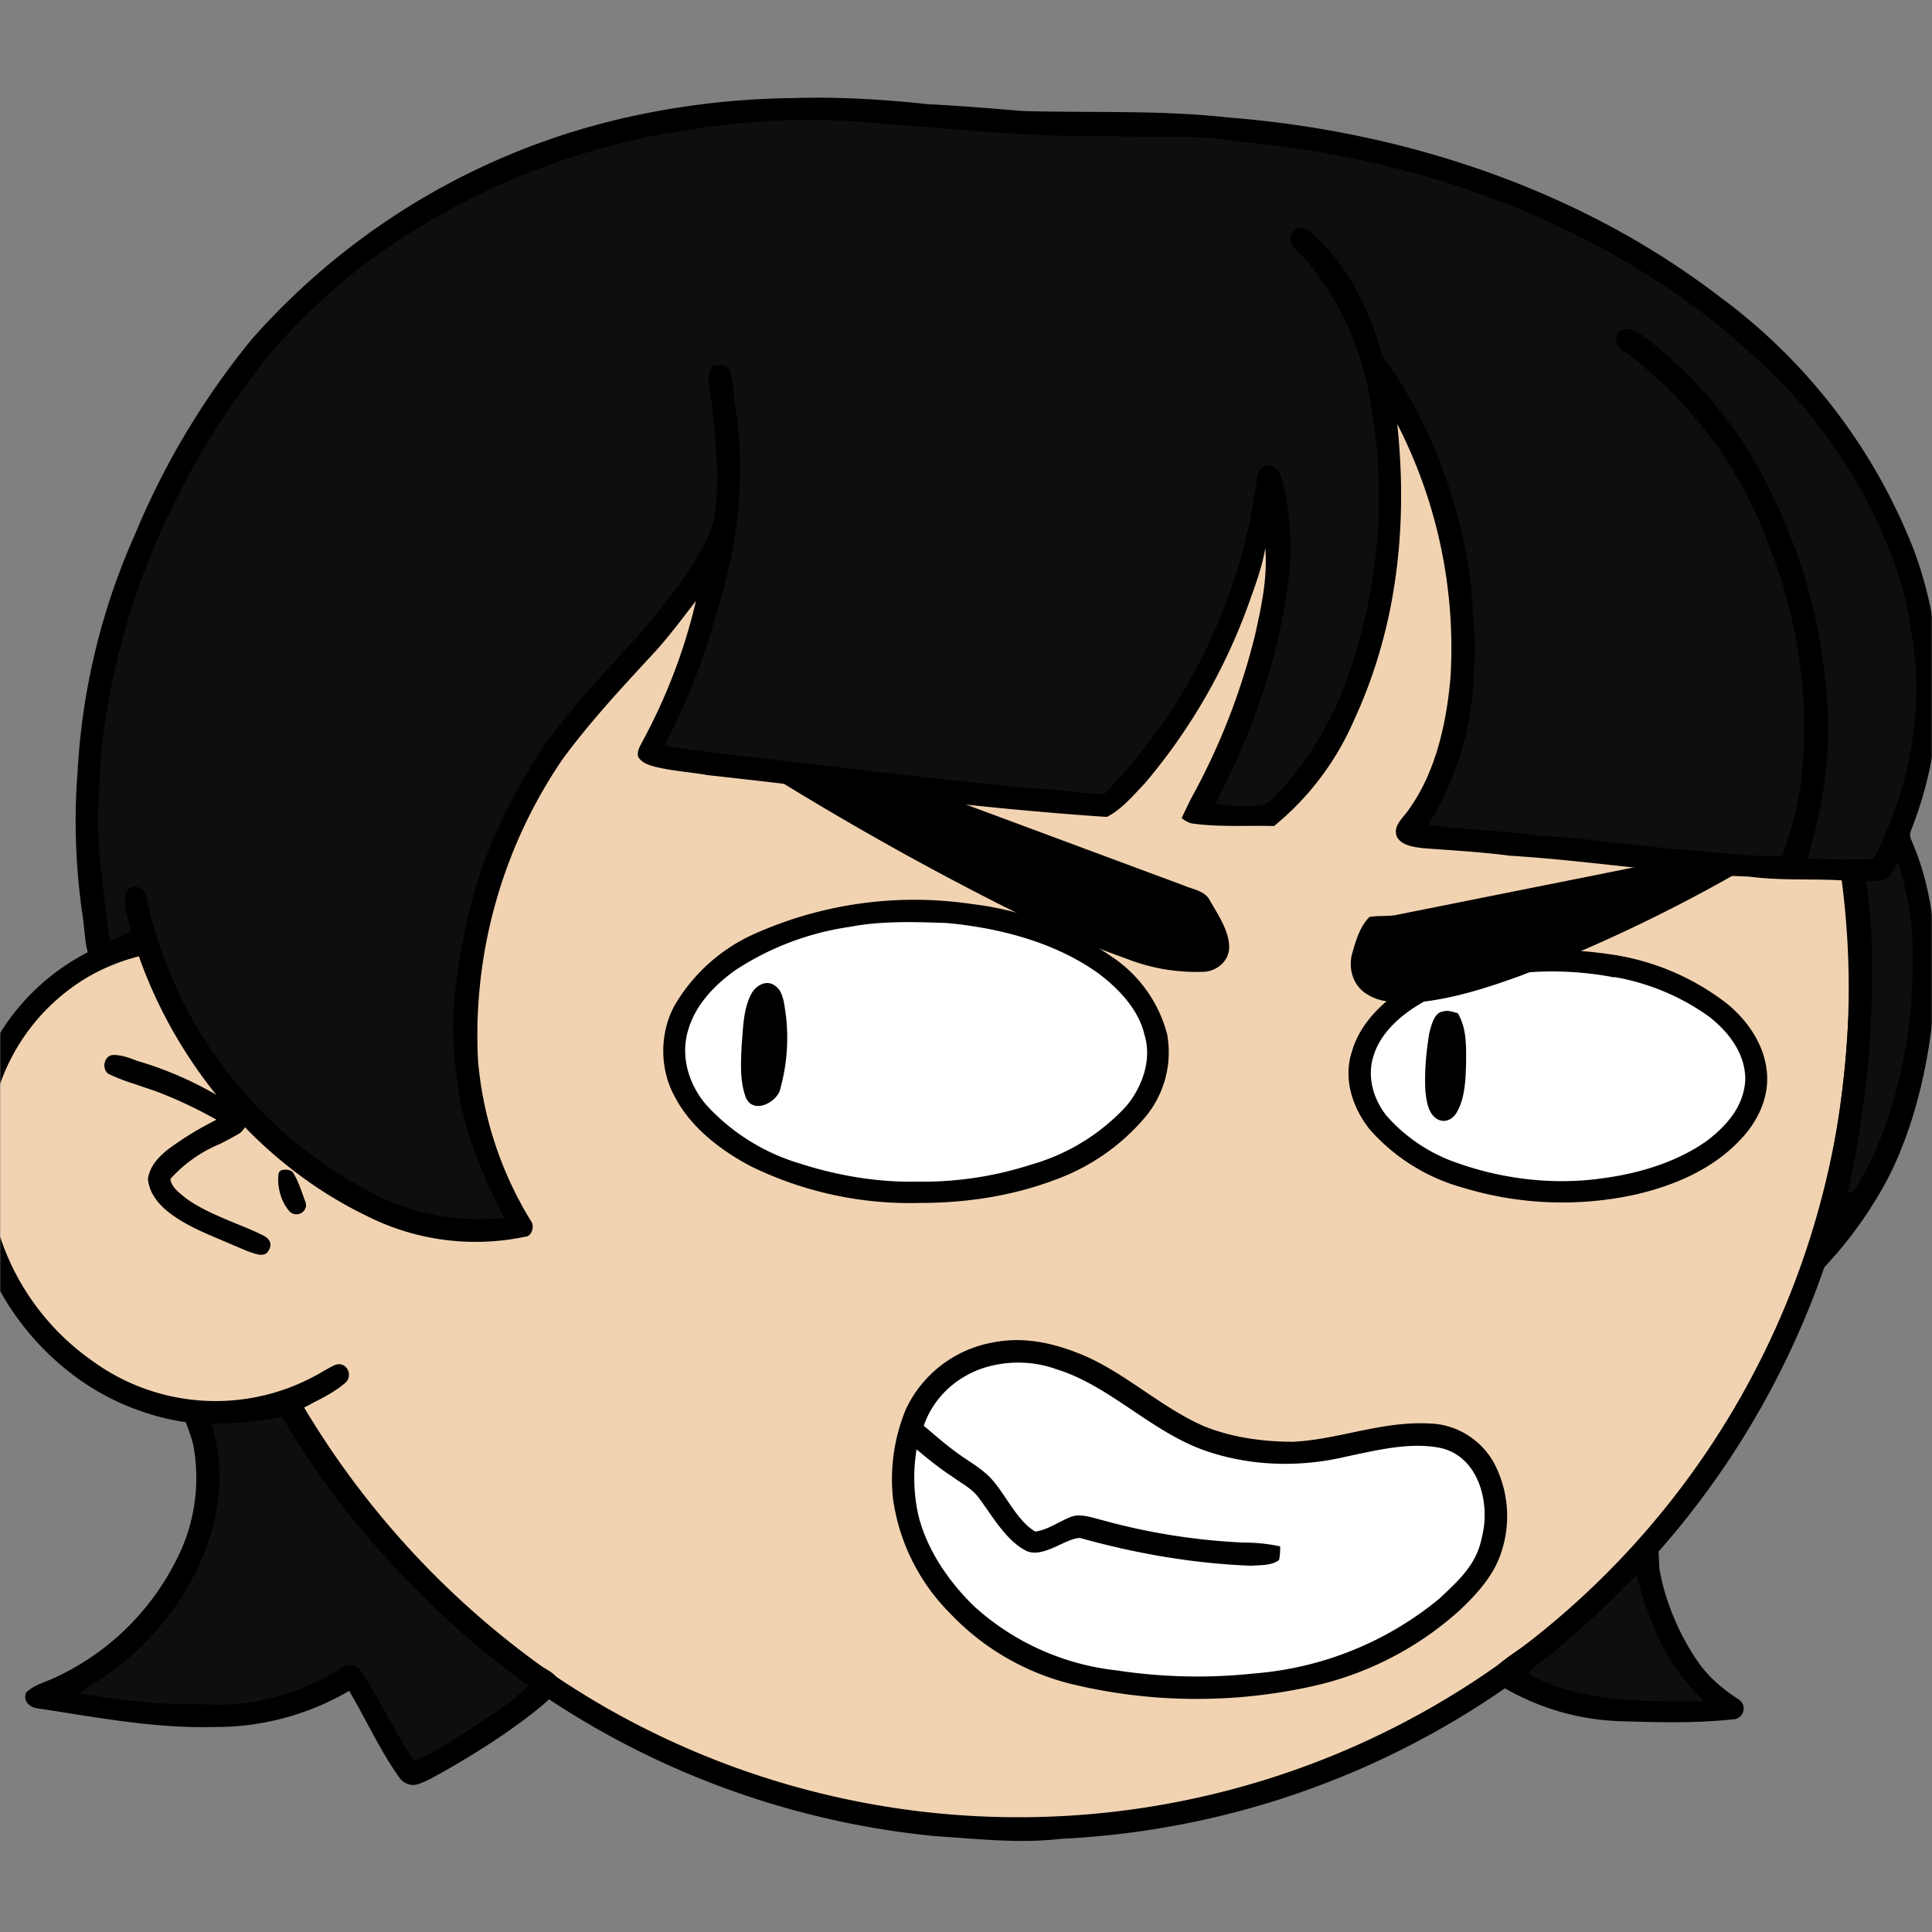 <svg xmlns="http://www.w3.org/2000/svg" viewBox="0 0 762 762" fill="none" shape-rendering="auto"><rect x="0" y="0" width="762" height="762" fill="#808080" stroke="none"/><mask id="viewboxMask"><rect width="762" height="762" rx="0" ry="0" x="0" y="0" fill="#fff" /></mask><g mask="url(#viewboxMask)"><g transform="scale(-1 1) translate(-762 0)"><g transform="translate(-190.5 -190.5) scale(1.5)"><path d="M396 164.8a224.8 224.8 0 0 1 104.8 42.4c6.2 4.9 12.5 9.4 18 15a225.4 225.4 0 0 1 71.8 149 58.5 58.5 0 0 1 50.9 42.2 71 71 0 0 1-27.6 76.5c-11 7.7-24.5 12-38 11.7-5 0-10-1.6-15-1.8-1.9 2.2-3.3 4.9-4.8 7.3A223.3 223.3 0 0 1 389 609.8c-11 .7-21.9 2-33 .7a223.7 223.7 0 0 1-178.8-342.3A223.4 223.4 0 0 1 352 163.5c14.6-1.4 29.4-.3 44 1.3Z" fill="#000"/><path fill-rule="evenodd" clip-rule="evenodd" d="M498.8 213.2A216 216 0 0 0 363 169c-13-.2-26.2 1.6-39 4a218 218 0 0 0-113.6 365.5 218.5 218.5 0 0 0 260.4 40.2c35-18.8 64.2-47.3 84.4-81.5l-3-1.6c-2.8-1.4-5.7-3-8-5-2.2-2-.3-5.8 2.7-4.7 1.5.7 3 1.6 4.4 2.4a55 55 0 0 0 59.6-3.6 64.5 64.5 0 0 0 25-69.8 53.1 53.1 0 0 0-24-31 52.6 52.6 0 0 0-47-2.8c-1.6.8-3.4 1.5-5 1.3-2.5-.2-2.8-4.2-.6-5.2 8-4 16.5-5.6 25.4-6.4a217 217 0 0 0-72-146.4c-4.4-4-8.7-8.1-13.9-11.3Zm107.6 196.2c2-1.2 1.3-5.1-1.4-5-2 0-4.2.8-6.2 1.6l-1.4.4a95.1 95.1 0 0 0-25.5 12.4c-2.2 2-2.2 4.4.1 6.2a92 92 0 0 0 5.2 2.8 36 36 0 0 1 13 9.2c-.2 1.9-2 3.4-3.4 4.5l-.2.2c-3.9 3-8.8 5-13.6 7-2.5 1-4.9 2-7.1 3.1-1.7.8-2.6 2.2-1.6 3.9 1 2 3.2 1.1 5 .5l.6-.2 5.4-2.3c5.4-2.3 11-4.5 15.4-8 2.7-2.1 5.1-5.1 5.4-8.7-.5-3.4-2.7-5.7-5.3-7.8a83 83 0 0 0-11.6-7.2l-1.1-.6c5.4-3 10.8-5.6 16.6-7.7l5-1.7a52 52 0 0 0 6.7-2.6Z" fill="#f2d3b1"/><g transform="translate(-161 -83)"><path d="M540.5 447.7a103 103 0 0 1 57 7.8 46 46 0 0 1 21.2 19c3.9 7.3 3.9 16.7-.2 24-4.2 8-12 14-20 18.2a95.3 95.3 0 0 1-44.5 9.6c-12 0-24-1.8-35.2-6a56 56 0 0 1-23.7-16.3 26.6 26.6 0 0 1-6-22 35.2 35.2 0 0 1 14.5-20.4 82 82 0 0 1 36.9-13.9Z" fill="#000"/><path d="M547 452.7c8.4-.3 17.2-.6 25.5 1a74 74 0 0 1 30.3 11.5c5.5 4 10.4 9.1 12.3 15.8 2 6.8-.2 14.1-4.7 19.4a54.2 54.2 0 0 1-24.6 15.5c-9.9 3.2-20.4 5-30.8 4.8a92.9 92.9 0 0 1-30.2-4.5A54 54 0 0 1 500 501c-4.3-5-7-12.4-4.9-19 1.5-6.5 6.7-12 12-16 11.4-8.2 26-12 39.9-13.3Z" fill="#fff"/><path d="M373.5 460.8c16.3-2.3 34.2-1 49 6.6 7.8 4 15.5 10.4 18 19 2.4 7.2-.1 14.8-4.6 20.5a50.5 50.5 0 0 1-24.6 15.4 89.7 89.7 0 0 1-45.3 1.8c-10-2.3-20-6.5-27.2-14-4.7-4.7-8-11.2-7.4-18 .6-7.3 5-13.7 10.5-18.2a65 65 0 0 1 31.6-13.1Z" fill="#000"/><path d="M371.5 467c15.6-3 33-1.9 47.4 5 6.4 3 13.5 8.2 15.8 15.2 2 5.6.3 11.7-3.3 16.2a43.5 43.5 0 0 1-18.6 12.4c-12.4 4.4-26 5.9-39 3.9-9.3-1.3-19-4.3-26.7-9.8-5.2-4-9.6-9-10-15.9-.1-6.8 4.2-12.5 9.4-16.6a60.4 60.4 0 0 1 25-10.5Z" fill="#fff"/><path d="M592.2 469.2c2.1-1.6 4.7-.3 6 1.7 2.4 4 2.4 9.6 2.8 14.1.2 4.4.5 9.6-1.2 13.8-2 4-7.5 1.3-8.8-1.9a50.3 50.3 0 0 1-1.6-20.3c.4-2.4.6-6 2.8-7.4ZM416.9 476c2.1.6 2.8 3.8 3.3 5.7.8 5 1.3 10.2 1 15.3-.3 2.6-.7 5.7-3 7.2-2.2 1.3-4.4 0-5.4-2-2.1-3.8-2.2-9-2.3-13.2 0-4.4-.1-8.7 2.2-12.6 1.4-.3 2.7-1 4.2-.3Z" fill="#000"/></g><g transform="translate(-161 -83)"><path d="M607 397.6c1.5-.4 3.2.6 4.7 1 0 1.2-.1 2.4-.4 3.6-1.6 1.5-3.6 2.6-5.4 3.8a803.6 803.6 0 0 1-70.4 40.6A289.9 289.9 0 0 1 500 462a50 50 0 0 1-21 3.5c-3.3-.4-6.2-3-6.2-6.5 0-4.2 3-8.6 5-12.1 1.3-2.7 4.5-3 7-4.1l111.7-41.5c3.5-1.2 7-2.8 10.5-3.7ZM339 432.6l90 18c2.3.4 4.6.1 6.9.5 2.4 2.3 3.6 6.2 4.5 9.4 1.2 4-.1 8.8-4 11-4 2.6-9.8 2.1-14.4 1.9-8.8-1-17.4-3.8-25.7-6.8a418 418 0 0 1-57-27c-1.6-.9-3.6-1.9-4.8-3.5-.3-2.9 1.9-4.1 4.5-3.5Z" fill="#000"/></g><g transform="translate(-161 -83)"><path d="M535 563a31.4 31.4 0 0 1 22.7 17.3 48 48 0 0 1 3.5 23.7 53 53 0 0 1-15 30.2 65.7 65.7 0 0 1-33.2 18.9 140.5 140.5 0 0 1-62 .3 85.4 85.4 0 0 1-38.6-19.8c-4.5-4.2-9-9.1-11-15A30 30 0 0 1 403 595c3.3-6.3 9.9-10.5 17-10.7 12.7-.7 23.9 4.2 36 4.8 7.8 0 15.9-1.1 23.2-4 11.3-4.8 21.3-14.5 32.8-19.1 7.4-3 15.1-4.6 23-3Z" fill="#000"/><path d="M538 569.9c7 2.5 12.7 7.9 15.1 15-3 2.5-5.8 5-9 7.3-3.6 2.6-7.2 4.4-9.9 8-3.2 4-6 9.9-10.4 12.5-3.4-.4-6.6-2.9-9.8-4-2.4-.7-5.4.4-7.8 1a167.3 167.3 0 0 1-37.2 5.9 46 46 0 0 0-9.6 1c0 1.2 0 2.4.3 3.6 1.9 1.5 5 1.3 7.3 1.5 15.3-.6 30.3-3.2 45-7.3 3.7 0 9.4 5.2 13.9 3.5 5.3-2.5 9-9 12.4-13.6 1.9-2.8 4.5-4 7.1-5.9 3.4-2.2 6.5-4.7 9.6-7.3a46 46 0 0 1-.4 17c-2.2 9.3-8.1 17.9-15 24.5a66.5 66.5 0 0 1-37.1 16.6 141 141 0 0 1-36.5.8 87.2 87.2 0 0 1-48.4-19.6c-5-4.7-9.8-8.9-11.2-16-2.3-8.6.4-20.7 10.1-23.5 8.2-2 17.8.5 26 2.2 12 2.8 25 2.4 36.7-1.7 14-4.9 25-17 38.8-21.3a30 30 0 0 1 20-.2Z" fill="#fff"/></g><g transform="translate(-161 -83)"></g><g transform="translate(-161 -83)"></g><g transform="translate(-161 -83)"><g fill="#000"><path d="M588 235.8a209 209 0 0 1 42 4.8 185.9 185.9 0 0 1 99.8 58.6 205 205 0 0 1 30.7 51.3 176.3 176.3 0 0 1 15.1 62.5c1 12.3.5 24.8-1.2 37-.9 5.4-.5 10.3-3.4 15.1-4-.8-7.4-3.1-11.4-4-10.1 29.1-32 55.1-60 68.6a63.4 63.4 0 0 1-41.6 5.5c-1.8 0-2.6-2.7-1.7-4a96.3 96.3 0 0 0 14-42.2 128.8 128.8 0 0 0-22.1-79.2c-7.3-10-16-19.3-24.5-28.5-3.8-4.2-7.2-8.8-10.7-13.3 3 12.9 7.8 25.4 14.1 37 .6 1.2 1.5 2.5 1.1 4-1 1.6-2.6 2.1-4.4 2.6-4.4 1.1-9.2 1.4-13.8 2.2-34.6 3.8-70.1 8.7-105 11-3.8-1.8-7.1-5.8-10-8.8a153.2 153.2 0 0 1-27.7-48.3c-1.6-4.4-3.2-8.9-4-13.6-.6 8 1 15.2 2.7 22.9 3.7 15 9.4 29.6 16.9 43.1l2.4 5c-1 .8-2 1.4-3.3 1.5-7.1.9-14 .4-21 .6a73.8 73.8 0 0 1-21.1-28c-11.3-24.5-14.1-51.1-11.3-77.7a128.9 128.9 0 0 0-14 66.5c1 11.8 3.8 24.8 10.8 34.6 1.4 2.3 4.3 4.2 3.4 7.2-1.1 2.5-4.5 2.9-6.8 3.2-7.7.6-15.4 1-23 2-21.1 1.3-41.8 4.8-63 5.5-8.2 1.1-16.3.5-24.5 1-1.8 12-2.5 24.3-1.5 36.5 1 19.2 4 38.5 9.1 57 .6 2.4 2.3 4.6 2.7 7-.3 2.8-3.6 3.4-5.3 1.4a107 107 0 0 1-17.4-24.5c-7-14.2-10.4-30.3-11.8-46-.8-14 .3-28.6 6-41.7.6-1.4.6-1.9 0-3.4a102.8 102.8 0 0 1-.6-73 150.7 150.7 0 0 1 51.3-66.9c36.8-28.2 83-43.4 129-47 17.8-2 36-1.2 54-1.7 8.4-.7 16.7-1.4 25-1.8 12-1.3 23.9-2 36-1.6Z"/><path d="M719.1 518.1c.7-.5 1.7-.7 3-.4l.6.6c.6 3.5-.6 7.9-3 10.4-2 1.6-4.9-.3-4-2.7 1-2.6 1.8-5.5 3.4-7.9ZM719.1 576.3c1.9-.4 4 .6 5.8 1 5.9 1.4 12 1.9 18.1 1.2 2.3-.3 4.8 1 4.8 3.5-.9 3-2.3 5.8-2.8 9a47 47 0 0 0 4.7 29.3 67.1 67.1 0 0 0 31.4 30.6c2.6 1.3 6 2.1 8 4.1 1 2.3-1 4-3 4.2-15.3 2.3-30.6 5.3-46.1 4.9a69.4 69.4 0 0 1-35.8-9.5c-4.4 7.4-8.1 15.6-13 22.5-1.2 1.8-3.1 2.7-5.2 2-2.6-.9-5-2.4-7.4-3.7-8.7-5-17.3-10.5-25.1-16.9-1.5-1.4-4.1-3.3-4.3-5.6-.2-2.7 3-3.7 4.7-5a227.5 227.5 0 0 0 62.9-69.1c.6-1 1-2.3 2.3-2.5ZM364.5 614.5c8.1 9.3 17.2 17.5 26.7 25.3 3.5 2.9 7.5 5 10.9 8 1.7 1.3 1.8 4-.1 5.1a65 65 0 0 1-33 9.7c-9.5.3-19 .5-28.5-.5-3 0-4.1-3.7-1.6-5.3 4-2.6 7.6-5.6 10.4-9.5 5-7.1 8.7-15.8 10.3-24.3.3-2.5.1-5.2.7-7.7.8-1.5 3-2.5 4.2-.8Z"/></g><path d="M617 244.4a191 191 0 0 1 80 32.7c13 9.6 25.1 21.1 34.5 34.4a200.4 200.4 0 0 1 19.9 33.3 191 191 0 0 1 18 63.2c.7 11 1.5 22.2-.3 33-.6 5.6-1 10.9-2 16.4l-5.5-2.4c.6-3.1 2-6.8 1.4-10-1-2.7-4.7-2.2-5.4.4a114 114 0 0 1-57.8 77.4 60.6 60.6 0 0 1-36.4 7.4c5-9.7 9.2-19.5 11.5-30.2 1.6-9.6 2.5-19.2 1.4-29a156.2 156.2 0 0 0-6.4-30.9c-4-12-10-23.5-17-34-7.3-10.2-16-19.4-24.4-28.6-6.6-7.7-13.4-15.9-18-25-3-5-2.9-11.7-3.2-17.5.5-8.3 1-16.7 2.4-25 .2-1.3-.5-2.6-.9-3.8-1.6 0-3.6-.7-4.5 1-1.1 2.4-1 5.4-1.4 8a114 114 0 0 0 .2 37.7c1.4 8.6 4.1 17.2 6.7 25.6a166 166 0 0 0 11.5 27.5c-7.3 1.4-14.5 2-21.8 3-21.7 2.3-43.7 5.3-65.5 7.3-7.6 1.1-15.4 1.1-23 2.2a38 38 0 0 1-5.5.2L503 416a145.1 145.1 0 0 1-37.3-78.7c-.4-1.8-.2-4-2.3-4.7-2.1-1-3.6 1.1-4.3 2.8a69.7 69.7 0 0 0-2 25.7c2.3 21.3 9.5 41.4 19.4 60.3-3.9.5-7.8.7-11.6.4-2.3-.2-3.7-2-5.2-3.5a88.3 88.3 0 0 1-19-33 141 141 0 0 1-5.3-68.2 78.6 78.6 0 0 1 16.5-38c1.6-1.9 4.3-3.6 4.9-6-.3-3-3-4.1-5.2-2.2-9 7.5-15 19.1-18.4 30.2-.8 3.7-3.2 5.9-5.2 9a133.8 133.8 0 0 0-18.8 54c-.4 7.3-1.5 14.8-.7 22a78.1 78.1 0 0 0 11.7 40.2v.6c-8.6 1.2-17.2 1.5-25.8 2.4-5.2.9-10.4.7-15.5 1.4-7 1-14 1.4-20.9 2.4-10.2.5-20.5 2.2-30.7 2-2-6-3.8-12-4.7-18.2-2.8-21.9.4-44.2 8.7-64.6a110.1 110.1 0 0 1 38.4-50.5c2-1.2 1.8-4.7-.7-5.2-2.7-.5-4.1 1.2-6 2.5a111.3 111.3 0 0 0-33 41.1 144 144 0 0 0-14.7 60.9c0 11.8 2 23.3 5.5 34.6-5.8.4-11.6.3-17.4.2-8-15.4-12-32.5-11.2-49.8.8-8.5 2-16.9 4.6-25a135.7 135.7 0 0 1 39.4-58.7c11.3-10.4 24-19 37.4-26.5 30-16.4 63.3-25.8 97.3-28.7 9.4-1.8 18.6-1 28-1.3 9.7-.2 19.4 0 29-.7 11.4-.6 22.6-1.7 34-2.5 18.3-2 37-1.4 55 1.8ZM297 436.8c.7 1.3 1.5 2.6 2.4 3.8 1.9 1.3 3.8 1 6 1-2.3 14.3-1.8 29-1 43.4 1 13 3 25.9 5.7 38.6-1 0-1.7-.4-2.2-1.5-4.9-7.7-8.1-16.6-10.5-25.3a128.3 128.3 0 0 1-4.3-33.8c-.2-9 1-17.7 3.9-26.2ZM721.8 582.5a83.5 83.5 0 0 0 18.6 1.8c-4 13-2 27 4.2 39.1A71.4 71.4 0 0 0 766 649c3 2.4 6.3 3.9 9.1 6.3-10.6 1.8-21.3 3-32.1 2.8a60 60 0 0 1-37.1-9.8c-1.7-.9-3.6-.6-4.7 1-5.2 7.6-8.8 16.1-14.1 23.7-5.5-2-10.4-5.7-15.3-8.7-5-3.4-10.6-6.7-14.7-11.1a223 223 0 0 0 30-25.9 220 220 0 0 0 34.7-44.7ZM365.6 624a278 278 0 0 0 21.5 20.1c2.4 2.2 5.1 3.4 7 6-13 7.6-31.4 7.4-46 7.2 2-2.5 4.3-4.5 6.1-7 5-6.9 8.1-14.5 10.5-22.5l.2-.8.8-3Z" fill="#0e0e0e"/></g><g transform="translate(-161 -83)"></g></g></g></g></svg>